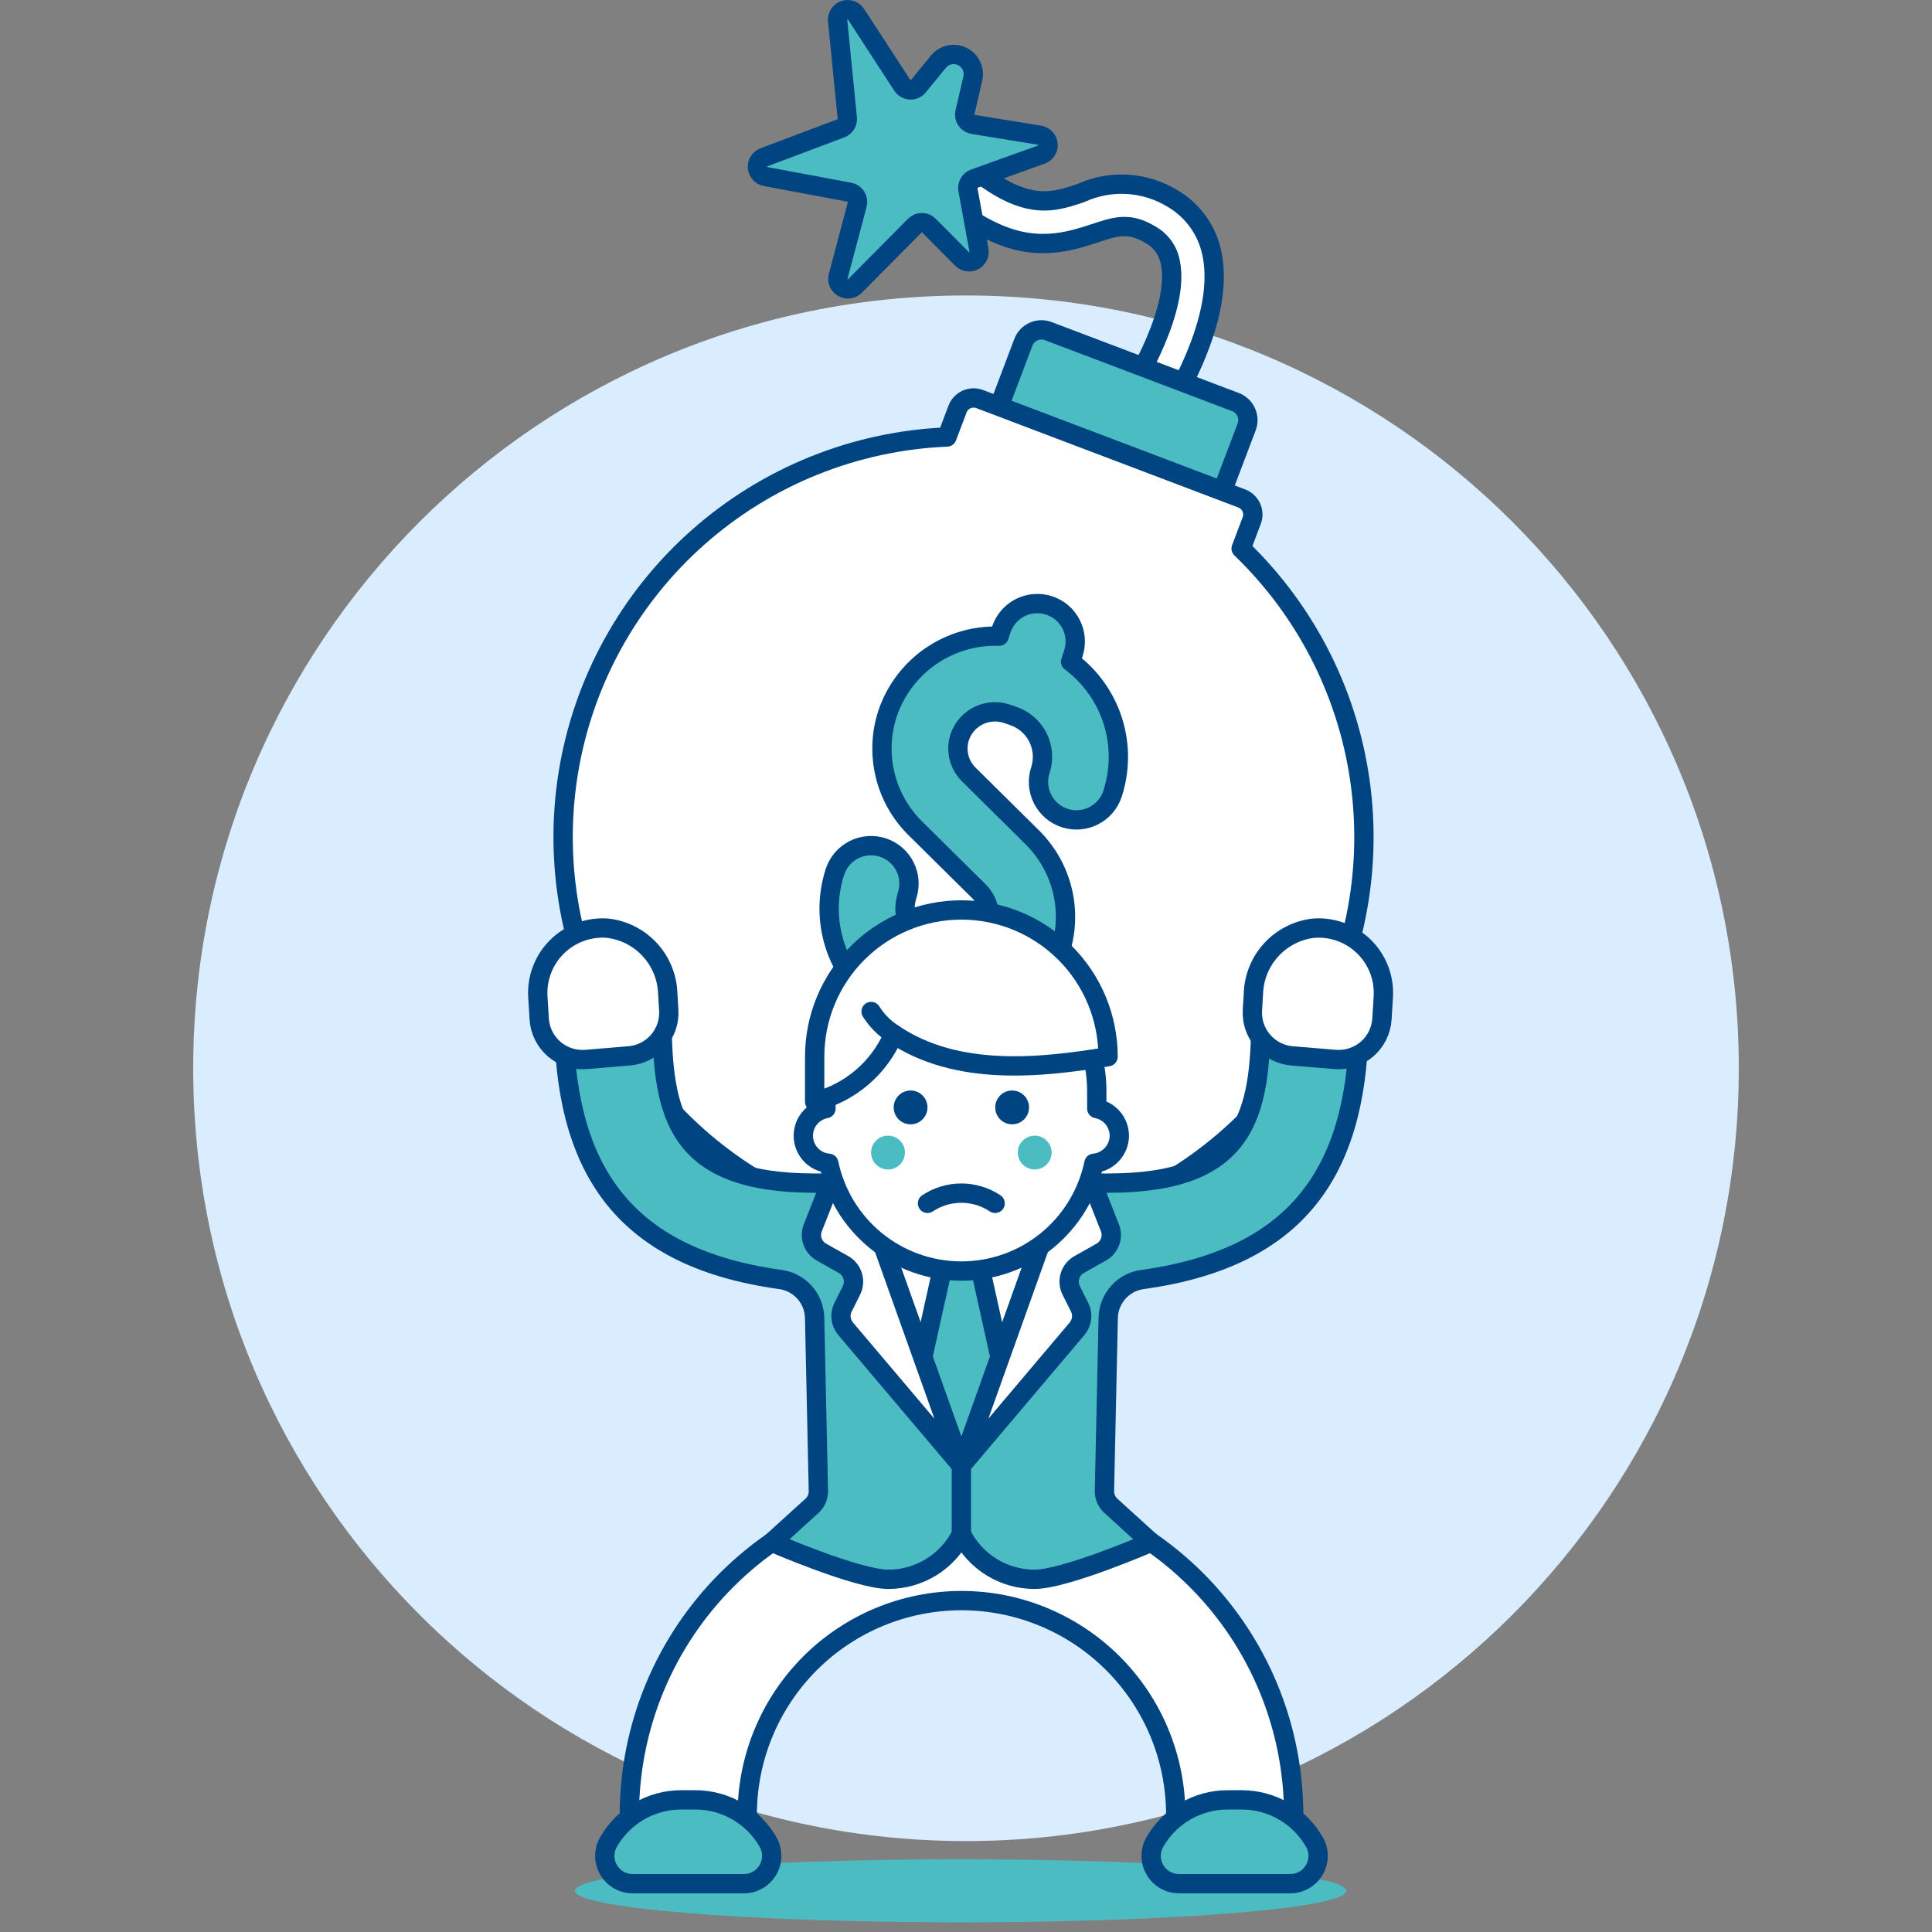 <svg xmlns="http://www.w3.org/2000/svg" fill="none" viewBox="0 0 100 100"><rect x="0" y="0" width="100" height="100" fill="#808080" stroke="none"/><path fill="#d9edff" d="M50 95.294C72.091 95.294 90 77.385 90 55.294C90 33.203 72.091 15.294 50 15.294C27.909 15.294 10 33.203 10 55.294C10 77.385 27.909 95.294 50 95.294Z"/><path fill="#4cbcc3" d="M49.722 99.5C60.746 99.5 69.683 98.769 69.683 97.868C69.683 96.967 60.746 96.236 49.722 96.236C38.698 96.236 29.761 96.967 29.761 97.868C29.761 98.769 38.698 99.5 49.722 99.5Z"/><path fill="#ffffff" stroke="#004481" stroke-linecap="round" stroke-linejoin="round" d="M58.831 22.62C59.028 22.642 59.227 22.61 59.408 22.528C59.588 22.446 59.743 22.317 59.856 22.154C60.231 21.615 63.496 16.788 62.731 13.14C62.615 12.553 62.377 11.997 62.032 11.507C61.688 11.018 61.244 10.606 60.731 10.298C60.018 9.854 59.205 9.594 58.366 9.542C57.527 9.49 56.689 9.647 55.926 10C54.319 10.537 52.802 11.043 49.381 7.859C49.167 7.66 48.883 7.554 48.591 7.565C48.299 7.576 48.023 7.702 47.825 7.916C47.626 8.129 47.52 8.414 47.53 8.706C47.541 8.997 47.667 9.273 47.881 9.472C51.93 13.242 54.237 12.886 56.624 12.089C57.765 11.708 58.453 11.478 59.585 12.172C59.843 12.322 60.066 12.526 60.237 12.771C60.408 13.015 60.524 13.294 60.577 13.588C61.062 15.904 58.917 19.646 58.049 20.893C57.94 21.05 57.873 21.232 57.855 21.422C57.837 21.613 57.87 21.804 57.949 21.978C58.028 22.152 58.151 22.303 58.306 22.415C58.461 22.527 58.642 22.596 58.832 22.617L58.831 22.62Z"/><path fill="#4cbcc3" d="M51.713 21.037L63.268 25.418L64.525 22.1C64.572 21.977 64.594 21.846 64.59 21.715C64.586 21.584 64.556 21.454 64.502 21.334C64.448 21.215 64.371 21.107 64.275 21.017C64.179 20.927 64.067 20.856 63.944 20.81L54.259 17.139C54.136 17.092 54.005 17.07 53.874 17.074C53.743 17.078 53.614 17.108 53.494 17.162C53.374 17.215 53.266 17.293 53.176 17.388C53.086 17.484 53.016 17.596 52.969 17.719L51.713 21.037Z"/><path stroke="#004481" stroke-linecap="round" stroke-linejoin="round" d="M51.713 21.037L63.268 25.418L64.525 22.1C64.572 21.977 64.594 21.846 64.59 21.715C64.586 21.584 64.556 21.454 64.502 21.334C64.448 21.215 64.371 21.107 64.275 21.017C64.179 20.927 64.067 20.856 63.944 20.81L54.259 17.139C54.136 17.092 54.005 17.07 53.874 17.074C53.743 17.078 53.614 17.108 53.494 17.162C53.374 17.215 53.266 17.293 53.176 17.388C53.086 17.484 53.016 17.596 52.969 17.719L51.713 21.037Z"/><path fill="#ffffff" d="M49.014 22.618L49.562 21.172C49.646 20.952 49.813 20.773 50.028 20.677C50.243 20.58 50.488 20.573 50.708 20.656L64.273 25.8C64.382 25.841 64.482 25.904 64.567 25.984C64.652 26.064 64.72 26.159 64.768 26.266C64.816 26.372 64.843 26.487 64.846 26.603C64.85 26.72 64.83 26.836 64.789 26.945L64.241 28.391C67.682 31.702 69.875 36.099 70.447 40.84C71.02 45.581 69.939 50.374 67.385 54.409C64.832 58.444 60.963 61.473 56.434 62.985C51.904 64.497 46.991 64.398 42.526 62.706C38.061 61.013 34.317 57.831 31.928 53.696C29.539 49.562 28.65 44.729 29.413 40.015C30.176 35.301 32.544 30.995 36.115 27.826C39.687 24.656 44.243 22.817 49.014 22.619V22.618Z"/><path stroke="#004481" stroke-linecap="round" stroke-linejoin="round" d="M49.014 22.618L49.562 21.172C49.646 20.952 49.813 20.773 50.028 20.677C50.243 20.58 50.488 20.573 50.708 20.656L64.273 25.8C64.382 25.841 64.482 25.904 64.567 25.984C64.652 26.064 64.72 26.159 64.768 26.266C64.816 26.372 64.843 26.487 64.846 26.603C64.85 26.72 64.83 26.836 64.789 26.945L64.241 28.391C67.682 31.702 69.875 36.099 70.447 40.84C71.02 45.581 69.939 50.374 67.385 54.409C64.832 58.444 60.963 61.473 56.434 62.985C51.904 64.497 46.991 64.398 42.526 62.706C38.061 61.013 34.317 57.831 31.928 53.696C29.539 49.562 28.65 44.729 29.413 40.015C30.176 35.301 32.544 30.995 36.115 27.826C39.687 24.656 44.243 22.817 49.014 22.619V22.618Z"/><path fill="#4cbcc3" stroke="#004481" stroke-linecap="round" stroke-linejoin="round" d="M50.352 4.065C50.404 3.842 50.378 3.607 50.28 3.4C50.181 3.193 50.016 3.025 49.81 2.924C49.604 2.822 49.37 2.794 49.146 2.842C48.922 2.891 48.721 3.014 48.575 3.191L47.528 4.469C47.477 4.531 47.413 4.579 47.339 4.612C47.266 4.644 47.187 4.658 47.107 4.654C47.027 4.649 46.949 4.626 46.88 4.586C46.811 4.546 46.752 4.491 46.708 4.424L44.307 0.736C44.243 0.639 44.149 0.566 44.039 0.528C43.929 0.491 43.81 0.492 43.701 0.53C43.591 0.569 43.498 0.643 43.435 0.741C43.373 0.839 43.345 0.954 43.356 1.07L43.856 6.114C43.867 6.225 43.841 6.337 43.782 6.433C43.723 6.528 43.634 6.601 43.529 6.64L39.549 8.14C39.441 8.179 39.349 8.252 39.287 8.349C39.225 8.445 39.197 8.559 39.207 8.674C39.217 8.788 39.265 8.895 39.342 8.98C39.42 9.064 39.523 9.121 39.636 9.14L43.974 9.951C44.043 9.963 44.108 9.99 44.166 10.029C44.224 10.069 44.273 10.12 44.31 10.179C44.347 10.238 44.372 10.304 44.383 10.373C44.393 10.441 44.39 10.512 44.372 10.579L43.385 14.3C43.355 14.411 43.363 14.528 43.407 14.634C43.451 14.739 43.528 14.828 43.628 14.885C43.727 14.942 43.842 14.964 43.956 14.949C44.069 14.934 44.175 14.881 44.255 14.8L47.355 11.673C47.402 11.625 47.459 11.587 47.52 11.562C47.582 11.536 47.649 11.522 47.716 11.522C47.783 11.522 47.85 11.536 47.912 11.562C47.974 11.587 48.03 11.625 48.077 11.673L49.792 13.4C49.87 13.478 49.971 13.53 50.081 13.546C50.19 13.563 50.302 13.544 50.4 13.493C50.498 13.442 50.577 13.361 50.626 13.261C50.674 13.162 50.69 13.05 50.67 12.941L50.1 9.816C50.079 9.698 50.1 9.575 50.16 9.471C50.221 9.367 50.316 9.288 50.429 9.247L53.906 8C54.014 7.961 54.106 7.887 54.167 7.79C54.229 7.693 54.257 7.579 54.246 7.464C54.236 7.35 54.188 7.243 54.109 7.159C54.031 7.074 53.927 7.019 53.814 7L50.359 6.438C50.29 6.427 50.224 6.402 50.166 6.365C50.107 6.327 50.057 6.278 50.018 6.22C49.979 6.162 49.953 6.097 49.94 6.029C49.928 5.96 49.929 5.89 49.945 5.822L50.352 4.065Z"/><path fill="#4cbcc3" stroke="#004481" stroke-linecap="round" stroke-linejoin="round" d="M46.49 54.869C45.996 54.704 45.587 54.35 45.354 53.885C45.121 53.419 45.082 52.88 45.246 52.386L45.387 51.961C44.355 51.19 43.59 50.115 43.202 48.887C42.813 47.658 42.82 46.339 43.221 45.115C43.385 44.621 43.739 44.212 44.205 43.978C44.671 43.745 45.21 43.706 45.705 43.87C46.199 44.035 46.608 44.389 46.841 44.855C47.075 45.32 47.113 45.86 46.949 46.354C46.768 46.917 46.818 47.529 47.087 48.055C47.357 48.581 47.824 48.979 48.387 49.161L48.68 49.261C48.919 49.343 49.172 49.377 49.425 49.36C49.677 49.344 49.924 49.279 50.151 49.167C50.377 49.056 50.58 48.901 50.747 48.711C50.914 48.521 51.042 48.3 51.124 48.061C51.235 47.724 51.249 47.362 51.165 47.017C51.08 46.672 50.901 46.357 50.647 46.109L47.39 42.887C46.613 42.126 46.066 41.161 45.812 40.104C45.557 39.046 45.604 37.939 45.949 36.907C46.357 35.714 47.137 34.683 48.174 33.967C49.212 33.251 50.452 32.887 51.712 32.929L51.827 32.585C51.908 32.34 52.037 32.114 52.206 31.919C52.375 31.724 52.58 31.564 52.811 31.448C53.042 31.333 53.293 31.264 53.55 31.245C53.807 31.227 54.066 31.259 54.31 31.34C54.555 31.422 54.782 31.551 54.977 31.719C55.172 31.888 55.332 32.094 55.447 32.325C55.563 32.555 55.632 32.806 55.65 33.063C55.669 33.321 55.636 33.579 55.555 33.824L55.413 34.248C56.446 35.018 57.211 36.093 57.6 37.321C57.989 38.549 57.982 39.869 57.581 41.093C57.417 41.587 57.063 41.996 56.597 42.23C56.131 42.463 55.592 42.502 55.097 42.337C54.603 42.173 54.194 41.819 53.961 41.353C53.727 40.888 53.689 40.348 53.853 39.854C54.034 39.291 53.983 38.679 53.714 38.153C53.444 37.626 52.976 37.229 52.413 37.047L52.122 36.947C51.639 36.782 51.109 36.816 50.651 37.041C50.193 37.266 49.842 37.664 49.677 38.147C49.566 38.484 49.551 38.846 49.636 39.191C49.72 39.536 49.9 39.85 50.154 40.098L53.413 43.323C54.189 44.084 54.735 45.048 54.99 46.105C55.244 47.162 55.196 48.269 54.852 49.3C54.445 50.493 53.664 51.524 52.627 52.24C51.589 52.956 50.348 53.32 49.088 53.277L48.973 53.622C48.809 54.117 48.455 54.526 47.99 54.76C47.524 54.993 46.985 55.033 46.49 54.869V54.869Z"/><path fill="#ffffff" stroke="#004481" stroke-linecap="round" stroke-linejoin="round" d="M66.956 96.988H60.856V93.937C60.856 90.996 59.688 88.175 57.608 86.095C55.528 84.016 52.707 82.847 49.766 82.847C46.825 82.847 44.004 84.016 41.924 86.095C39.844 88.175 38.676 90.996 38.676 93.937V96.988H32.576V93.937C32.576 89.377 34.387 85.005 37.611 81.781C40.836 78.556 45.208 76.745 49.768 76.745C54.328 76.745 58.7 78.556 61.925 81.781C65.149 85.005 66.96 89.377 66.96 93.937L66.956 96.988Z"/><path fill="#4cbcc3" stroke="#004481" stroke-linecap="round" stroke-linejoin="round" d="M66.766 97.5C67.015 97.503 67.26 97.442 67.478 97.323C67.696 97.203 67.879 97.029 68.01 96.818C68.141 96.606 68.215 96.365 68.225 96.116C68.234 95.868 68.18 95.621 68.066 95.4C67.691 94.721 67.141 94.155 66.472 93.761C65.804 93.367 65.042 93.16 64.266 93.161H63.543C62.767 93.16 62.005 93.367 61.337 93.761C60.669 94.155 60.118 94.721 59.743 95.4C59.629 95.621 59.575 95.868 59.585 96.116C59.594 96.365 59.668 96.606 59.799 96.818C59.93 97.029 60.113 97.203 60.331 97.323C60.549 97.442 60.794 97.503 61.043 97.5H66.766Z"/><path fill="#4cbcc3" stroke="#004481" stroke-linecap="round" stroke-linejoin="round" d="M38.485 97.5C38.734 97.503 38.979 97.442 39.197 97.323C39.415 97.203 39.598 97.029 39.729 96.818C39.86 96.606 39.934 96.365 39.944 96.116C39.953 95.868 39.899 95.621 39.785 95.4C39.41 94.721 38.859 94.155 38.191 93.761C37.523 93.367 36.761 93.16 35.985 93.161H35.263C34.487 93.16 33.725 93.367 33.057 93.761C32.389 94.155 31.838 94.721 31.463 95.4C31.349 95.621 31.295 95.868 31.305 96.116C31.314 96.365 31.388 96.606 31.519 96.818C31.65 97.029 31.833 97.203 32.051 97.323C32.269 97.442 32.514 97.503 32.763 97.5H38.485Z"/><path fill="#4cbcc3" stroke="#004481" stroke-linecap="round" stroke-linejoin="round" d="M57.361 61.238C64.488 61.238 65.261 57.773 65.261 52.576C65.254 52.238 65.315 51.902 65.44 51.588C65.565 51.273 65.751 50.987 65.988 50.745C66.224 50.504 66.507 50.312 66.819 50.181C67.131 50.05 67.465 49.983 67.804 49.983C68.142 49.983 68.477 50.05 68.788 50.181C69.1 50.312 69.383 50.504 69.62 50.745C69.856 50.987 70.043 51.273 70.167 51.588C70.292 51.902 70.353 52.238 70.346 52.576C70.346 60.203 67.54 65.057 59.16 66.223C58.666 66.284 58.211 66.522 57.88 66.893C57.549 67.264 57.364 67.743 57.36 68.241L57.166 77.168C57.163 77.314 57.191 77.458 57.249 77.592C57.307 77.725 57.392 77.845 57.5 77.943L59.575 79.827C59.575 79.827 55.157 81.744 53.549 81.744C52.763 81.745 51.993 81.526 51.324 81.114C50.655 80.701 50.115 80.11 49.763 79.407C49.411 80.11 48.871 80.701 48.202 81.113C47.533 81.526 46.763 81.745 45.977 81.744C44.369 81.744 39.951 79.827 39.951 79.827L42.026 77.943C42.134 77.845 42.219 77.726 42.277 77.592C42.334 77.458 42.362 77.314 42.359 77.168L42.166 68.241C42.162 67.743 41.977 67.264 41.646 66.893C41.315 66.522 40.86 66.284 40.366 66.223C31.986 65.057 29.179 60.203 29.179 52.576C29.172 52.238 29.233 51.902 29.358 51.588C29.483 51.273 29.669 50.987 29.906 50.745C30.142 50.504 30.425 50.312 30.737 50.181C31.049 50.05 31.383 49.983 31.722 49.983C32.06 49.983 32.395 50.05 32.706 50.181C33.018 50.312 33.301 50.504 33.538 50.745C33.774 50.987 33.961 51.273 34.085 51.588C34.21 51.902 34.271 52.238 34.264 52.576C34.264 57.776 35.037 61.238 42.164 61.238H57.361Z"/><path stroke="#004481" stroke-linecap="round" stroke-linejoin="round" d="M49.76 75.856V79.407"/><path fill="#ffffff" stroke="#004481" stroke-linecap="round" stroke-linejoin="round" d="M49.76 61.238L46.062 65.481L49.76 75.856L53.463 65.487L49.76 61.238Z"/><path fill="#4cbcc3" stroke="#004481" stroke-linecap="round" stroke-linejoin="round" d="M49.76 61.238L47.76 70.256L49.76 75.856L51.76 70.256L49.76 61.238Z"/><path fill="#ffffff" stroke="#004481" stroke-linecap="round" stroke-linejoin="round" d="M49.76 75.856L44.55 61.238H42.984L42.071 63.548C41.981 63.776 41.976 64.03 42.058 64.262C42.14 64.493 42.303 64.687 42.517 64.808L43.66 65.452C43.888 65.58 44.057 65.791 44.133 66.041C44.209 66.29 44.187 66.56 44.07 66.793L43.635 67.664C43.546 67.842 43.511 68.042 43.535 68.24C43.559 68.437 43.64 68.623 43.768 68.775L49.76 75.856Z"/><path fill="#ffffff" stroke="#004481" stroke-linecap="round" stroke-linejoin="round" d="M49.76 75.856L54.981 61.238H56.536L57.449 63.548C57.539 63.777 57.544 64.031 57.461 64.262C57.378 64.494 57.215 64.688 57 64.808L55.857 65.452C55.63 65.58 55.46 65.791 55.383 66.04C55.307 66.29 55.329 66.559 55.446 66.793L55.882 67.664C55.971 67.842 56.006 68.042 55.982 68.24C55.958 68.437 55.877 68.623 55.748 68.775L49.76 75.856Z"/><path fill="#ffffff" stroke="#004481" stroke-linecap="round" stroke-linejoin="round" d="M27.839 51.6C27.81 51.122 27.883 50.644 28.054 50.196C28.224 49.749 28.488 49.343 28.828 49.007C29.169 48.669 29.577 48.409 30.026 48.243C30.474 48.076 30.953 48.007 31.431 48.041C32.271 48.133 33.05 48.525 33.625 49.145C34.2 49.764 34.533 50.57 34.562 51.415L34.615 52.283C34.651 52.868 34.456 53.443 34.072 53.886C33.688 54.329 33.147 54.604 32.563 54.652L30.331 54.837C30.033 54.861 29.734 54.826 29.45 54.733C29.166 54.641 28.904 54.492 28.678 54.297C28.453 54.101 28.268 53.862 28.136 53.594C28.004 53.327 27.927 53.035 27.909 52.737L27.839 51.6Z"/><path fill="#ffffff" stroke="#004481" stroke-linecap="round" stroke-linejoin="round" d="M71.6 51.6C71.629 51.122 71.556 50.644 71.386 50.196C71.215 49.749 70.951 49.343 70.611 49.007C70.271 48.67 69.863 48.409 69.414 48.243C68.966 48.076 68.487 48.007 68.009 48.041C67.169 48.133 66.39 48.525 65.814 49.145C65.239 49.764 64.906 50.57 64.877 51.415L64.825 52.283C64.789 52.868 64.984 53.443 65.368 53.886C65.751 54.329 66.293 54.604 66.877 54.652L69.109 54.837C69.406 54.861 69.706 54.826 69.99 54.733C70.273 54.641 70.536 54.492 70.761 54.297C70.987 54.101 71.171 53.862 71.303 53.594C71.435 53.327 71.512 53.035 71.53 52.737L71.6 51.6Z"/><path fill="#ffffff" stroke="#004481" stroke-linecap="round" stroke-linejoin="round" d="M57.937 58.78C57.934 58.448 57.816 58.127 57.603 57.871C57.39 57.616 57.095 57.443 56.769 57.38V56.445C56.769 54.586 56.031 52.803 54.716 51.489C53.402 50.175 51.619 49.436 49.76 49.436C47.901 49.436 46.118 50.175 44.804 51.489C43.489 52.803 42.751 54.586 42.751 56.445V57.38C42.41 57.443 42.103 57.628 41.888 57.9C41.672 58.172 41.564 58.514 41.582 58.861C41.6 59.207 41.743 59.535 41.985 59.784C42.228 60.033 42.552 60.185 42.898 60.212C43.227 61.788 44.089 63.203 45.339 64.219C46.588 65.235 48.15 65.789 49.76 65.789C51.37 65.789 52.932 65.235 54.181 64.219C55.431 63.203 56.293 61.788 56.622 60.212C56.98 60.179 57.313 60.015 57.556 59.75C57.799 59.485 57.935 59.139 57.937 58.78V58.78Z"/><path fill="#004481" d="M48.008 57.32C48.008 57.493 47.957 57.663 47.86 57.807C47.764 57.951 47.627 58.063 47.467 58.129C47.307 58.196 47.131 58.213 46.961 58.179C46.791 58.145 46.635 58.062 46.513 57.94C46.39 57.817 46.307 57.661 46.273 57.491C46.239 57.321 46.256 57.145 46.323 56.985C46.389 56.825 46.501 56.688 46.645 56.592C46.789 56.495 46.959 56.444 47.132 56.444C47.364 56.444 47.587 56.536 47.751 56.701C47.916 56.865 48.008 57.088 48.008 57.32Z"/><path fill="#004481" d="M51.512 57.32C51.512 57.493 51.563 57.663 51.66 57.807C51.756 57.951 51.893 58.063 52.053 58.129C52.213 58.196 52.389 58.213 52.559 58.179C52.729 58.145 52.885 58.062 53.007 57.94C53.13 57.817 53.213 57.661 53.247 57.491C53.281 57.321 53.264 57.145 53.197 56.985C53.131 56.825 53.019 56.688 52.875 56.592C52.731 56.495 52.561 56.444 52.388 56.444C52.156 56.444 51.933 56.536 51.769 56.701C51.604 56.865 51.512 57.088 51.512 57.32Z"/><path fill="#4cbcc3" d="M46.84 59.656C46.84 59.83 46.789 59.999 46.693 60.144C46.596 60.288 46.459 60.401 46.299 60.467C46.139 60.534 45.962 60.551 45.792 60.517C45.622 60.483 45.465 60.4 45.343 60.277C45.22 60.154 45.136 59.998 45.103 59.828C45.069 59.658 45.086 59.481 45.153 59.321C45.219 59.161 45.332 59.024 45.476 58.927C45.621 58.831 45.79 58.78 45.964 58.78C46.196 58.78 46.419 58.872 46.583 59.037C46.748 59.201 46.84 59.424 46.84 59.656Z"/><path fill="#4cbcc3" d="M54.432 59.656C54.432 59.829 54.381 59.999 54.284 60.143C54.188 60.287 54.051 60.399 53.891 60.465C53.731 60.532 53.555 60.549 53.385 60.515C53.215 60.481 53.059 60.398 52.937 60.276C52.814 60.153 52.731 59.997 52.697 59.827C52.663 59.657 52.68 59.481 52.747 59.321C52.813 59.161 52.925 59.024 53.069 58.928C53.213 58.831 53.383 58.78 53.556 58.78C53.788 58.78 54.011 58.872 54.175 59.037C54.34 59.201 54.432 59.424 54.432 59.656V59.656Z"/><path stroke="#004481" stroke-linecap="round" stroke-linejoin="round" d="M48.008 62.285C48.526 61.94 49.135 61.756 49.758 61.756C50.381 61.756 50.99 61.94 51.508 62.285"/><path fill="#ffffff" d="M57.353 54.692C57.353 52.678 56.553 50.747 55.129 49.323C53.705 47.899 51.774 47.099 49.76 47.099C47.746 47.099 45.815 47.899 44.391 49.323C42.967 50.747 42.167 52.678 42.167 54.692V57.028C43.073 56.801 43.914 56.367 44.623 55.759C45.333 55.152 45.892 54.388 46.256 53.528C49.528 55.727 53.848 55.276 57.353 54.692Z"/><path stroke="#004481" stroke-linecap="round" stroke-linejoin="round" d="M57.353 54.692C57.353 52.678 56.553 50.747 55.129 49.323C53.705 47.899 51.774 47.099 49.76 47.099C47.746 47.099 45.815 47.899 44.391 49.323C42.967 50.747 42.167 52.678 42.167 54.692V57.028C43.073 56.801 43.914 56.367 44.623 55.759C45.333 55.152 45.892 54.388 46.256 53.528C49.528 55.727 53.848 55.276 57.353 54.692Z"/><path stroke="#004481" stroke-linecap="round" stroke-linejoin="round" d="M45.087 52.355C45.385 52.827 45.784 53.227 46.256 53.524"/></svg>